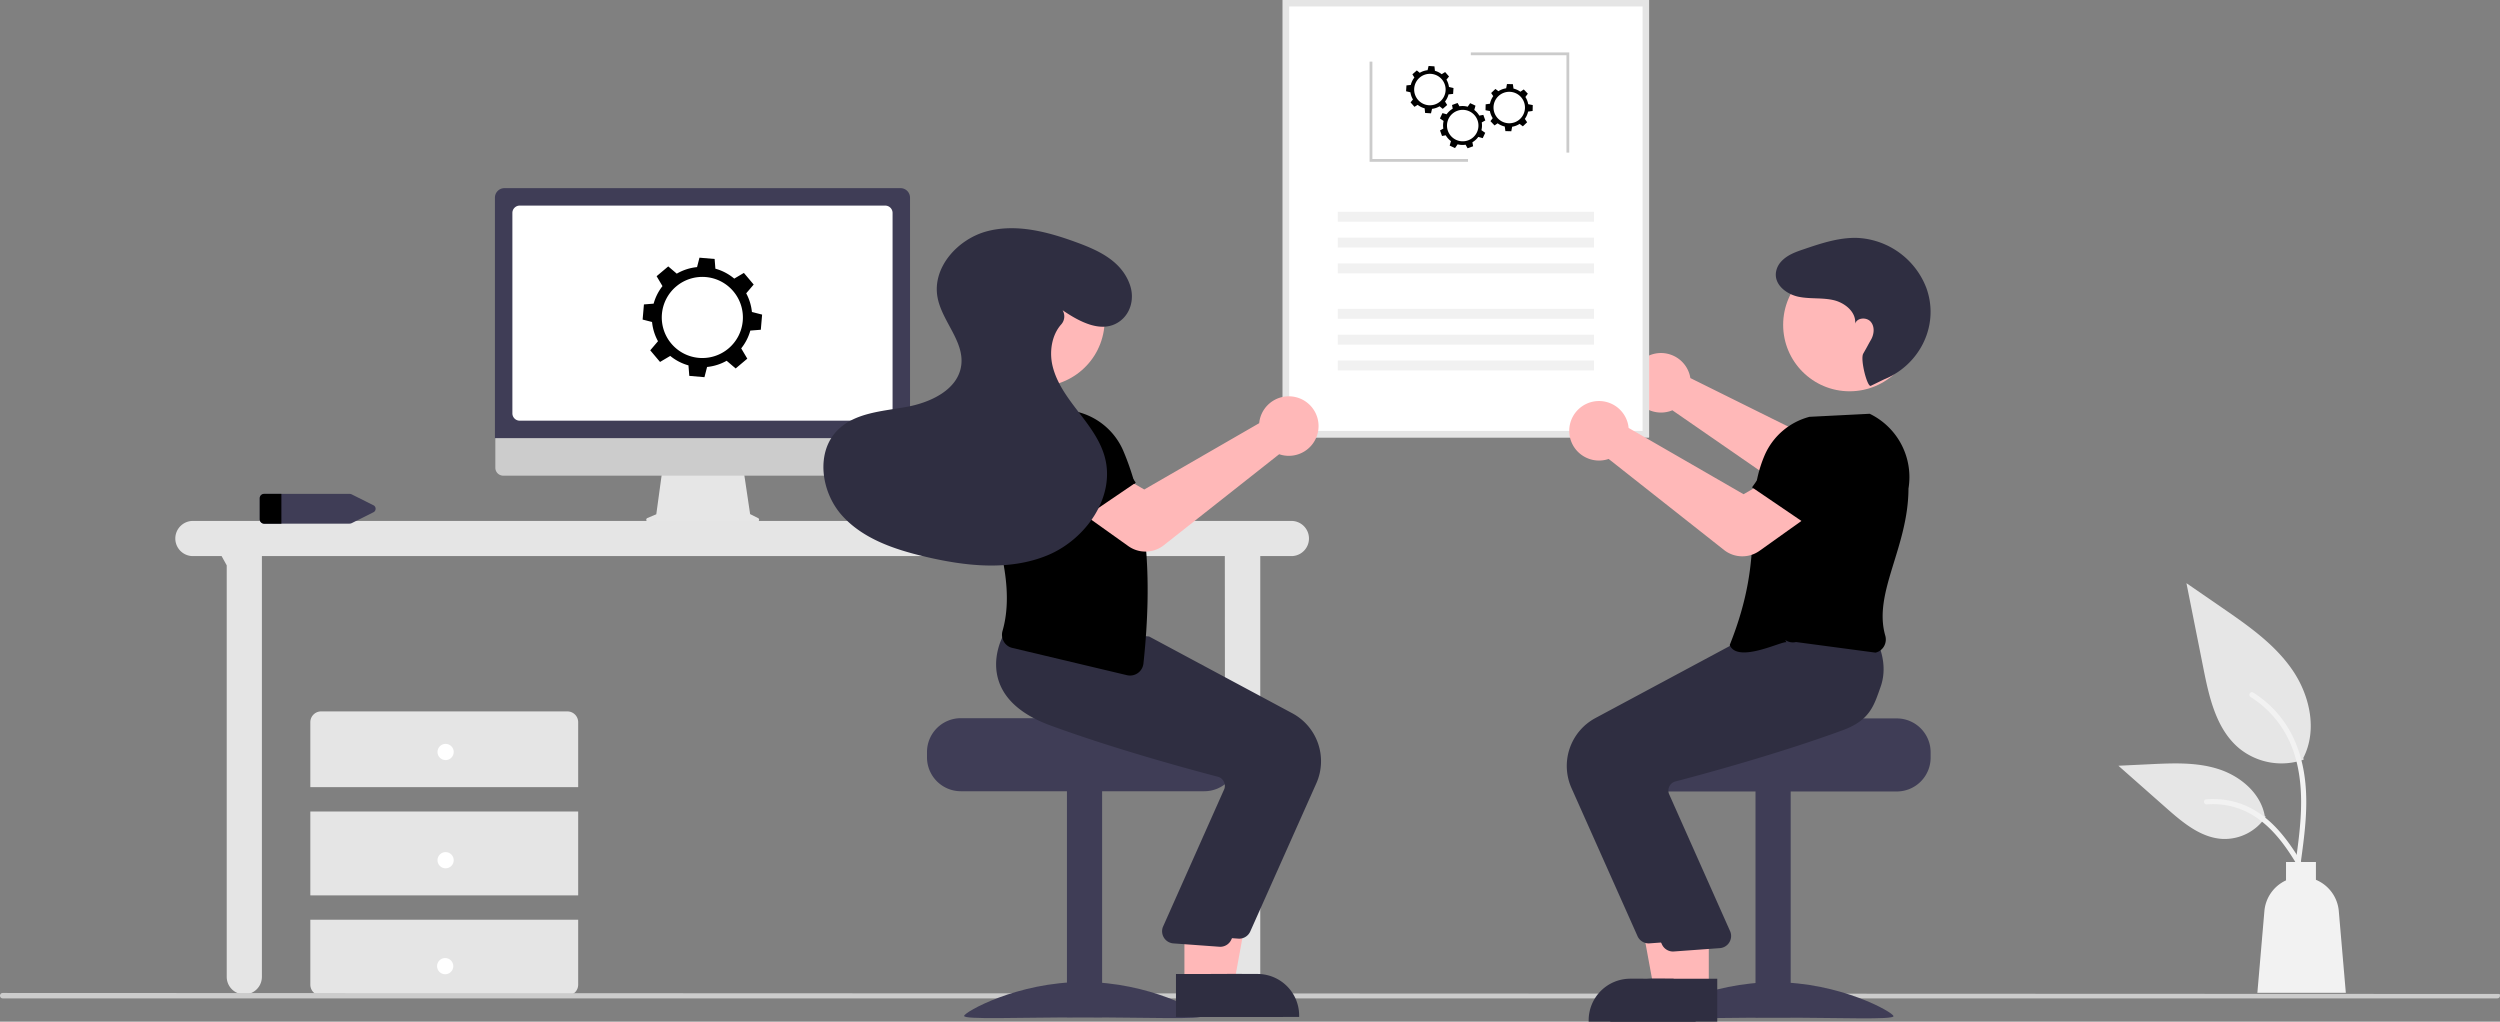 <svg id="bf6f8f29-0b46-46f8-b60a-c2bb8f1c26a6" data-name="Layer 1" xmlns="http://www.w3.org/2000/svg" width="924" height="377.613" viewBox="0 0 924 377.613"><rect x="0" y="0" width="924" height="377.613" fill="#808080" stroke="none"/><path d="M747.545,392.573a11.003,11.003,0,0,1,14.89,6.915,10.593,10.593,0,0,1,.32,1.435l43.938,21.788,10.168-6.739,12.652,14.565-15.526,12.61a11.148,11.148,0,0,1-13.301.513L756.107,412.832a10.51,10.51,0,0,1-1.015.37,11.003,11.003,0,0,1-14.01-8.561,10.704,10.704,0,0,1-.163-1.34A11.036,11.036,0,0,1,747.545,392.573Z" transform="translate(-138 -261.193)" fill="#ffb8b8"/><path d="M202.796,460.226a6.5,6.5,0,0,0,6.5,6.5h10.609l1.891,3.427V622.226a6.5,6.5,0,0,0,13,0v-155.5H590.697l.099,155.5a6.5,6.5,0,0,0,13,0v-155.5h11.5a6.5,6.5,0,0,0,0-13h-406A6.5,6.5,0,0,0,202.796,460.226Z" transform="translate(-138 -261.193)" fill="#e5e5e5"/><path d="M351.697,552.127v-24a4,4,0,0,0-4-4h-91a4,4,0,0,0-4,4v24Z" transform="translate(-138 -261.193)" fill="#e5e5e5"/><rect x="114.697" y="299.934" width="99" height="31" fill="#e5e5e5"/><path d="M252.697,601.127v24a4,4,0,0,0,4,4h91a4,4,0,0,0,4-4v-24Z" transform="translate(-138 -261.193)" fill="#e5e5e5"/><circle cx="164.697" cy="277.934" r="3" fill="#fff"/><circle cx="164.697" cy="317.934" r="3" fill="#fff"/><circle cx="164.536" cy="357.087" r="3" fill="#fff"/><path d="M234,445.26v7.94a1.649,1.649,0,0,0,1.74,1.53h31.42a1.941,1.941,0,0,0,.86-.2l7.93-3.97a1.445,1.445,0,0,0,0-2.66l-7.93-3.97a1.941,1.941,0,0,0-.86-.2H235.74A1.649,1.649,0,0,0,234,445.26Z" transform="translate(-138 -261.193)" fill="#3f3d56"/><path d="M235.74,443.73H242v11h-6.26a1.649,1.649,0,0,1-1.74-1.53v-7.94A1.649,1.649,0,0,1,235.74,443.73Z" transform="translate(-138 -261.193)" fill="#000000"/><path d="M989.444,541.948a24.745,24.745,0,0,1-23.895-4.209c-8.369-7.025-10.993-18.598-13.128-29.314q-3.158-15.848-6.315-31.696l13.221,9.104c9.508,6.547,19.23,13.304,25.814,22.786s9.457,22.428,4.167,32.689" transform="translate(-138 -261.193)" fill="#e6e6e6"/><path d="M988.314,580.322c1.338-9.747,2.714-19.62,1.776-29.472-.834-8.75-3.503-17.295-8.937-24.302A40.427,40.427,0,0,0,970.78,517.149c-1.037-.655-1.992.989-.959,1.641A38.433,38.433,0,0,1,985.023,537.133c3.31,8.418,3.841,17.595,3.271,26.538-.345,5.408-1.076,10.781-1.813,16.146a.985.985,0,0,0,.664,1.169.956.956,0,0,0,1.169-.664Z" transform="translate(-138 -261.193)" fill="#f2f2f2"/><path d="M975.425,563.074a18.215,18.215,0,0,1-15.871,8.192c-8.034-.381-14.732-5.989-20.762-11.312l-17.834-15.746,11.803-.565c8.488-.406,17.195-.785,25.28,1.832s15.541,8.917,17.019,17.285" transform="translate(-138 -261.193)" fill="#e6e6e6"/><path d="M992.096,585.926c-6.441-11.397-13.912-24.063-27.261-28.111a30.421,30.421,0,0,0-11.466-1.184c-1.217.105-.913,1.982.302,1.877a28.261,28.261,0,0,1,18.299,4.841c5.159,3.512,9.177,8.394,12.577,13.572,2.083,3.171,3.948,6.478,5.814,9.779.596,1.055,2.339.293,1.736-.774Z" transform="translate(-138 -261.193)" fill="#f2f2f2"/><path d="M1002.416,597.922a13.793,13.793,0,0,0-8.452-11.552v-6.589h-11.051v6.796a13.786,13.786,0,0,0-7.992,11.345l-2.598,30.206h32.692Z" transform="translate(-138 -261.193)" fill="#f2f2f2"/><path d="M138,629.193a1,1,0,0,1,1-1l922.364.364c.552,0,.636.084.636.636a1,1,0,0,1-1,1H139A1,1,0,0,1,138,629.193Z" transform="translate(-138 -261.193)" fill="#ccc"/><path d="M377.282,452.651l3.283-1.382,2.252-16.456h29.988l2.441,16.389,2.937,1.468a.697.697,0,0,1-.312,1.321H377.552A.697.697,0,0,1,377.282,452.651Z" transform="translate(-138 -261.193)" fill="#e6e6e6"/><path d="M321.079,434.084V413.311H474.212v20.772a2.918,2.918,0,0,1-2.912,2.918H323.991A2.918,2.918,0,0,1,321.079,434.084Z" transform="translate(-138 -261.193)" fill="#ccc"/><path d="M320.925,334.248a3.522,3.522,0,0,1,3.518-3.518H470.828a3.522,3.522,0,0,1,3.518,3.518V423.129H320.925Z" transform="translate(-138 -261.193)" fill="#3f3d56"/><path d="M327.376,413.966V339.893a2.715,2.715,0,0,1,2.712-2.712H465.183a2.715,2.715,0,0,1,2.712,2.712v74.073a2.715,2.715,0,0,1-2.712,2.712H330.089A2.715,2.715,0,0,1,327.376,413.966Z" transform="translate(-138 -261.193)" fill="#fff"/><path d="M612.1,261.193l135.391,0,0,161.66-135.391,0Z" transform="translate(-138 -261.193)" fill="#fff"/><path d="M612.1,261.193l135.391,0,0,161.66-135.391,0Zm133.002,2.388-130.614,0,0,156.883,130.614,0Z" transform="translate(-138 -261.193)" fill="#e5e5e5"/><rect x="494.441" y="78.285" width="94.708" height="3.66" fill="#f1f1f1"/><polygon points="578.965 56.406 579.997 56.406 579.997 19.379 543.614 19.379 543.614 20.412 578.965 20.412 578.965 56.406" fill="#cbcbcb"/><polygon points="506.199 59.803 542.582 59.803 542.582 58.771 507.231 58.771 507.231 22.777 506.199 22.777 506.199 59.803" fill="#cbcbcb"/><rect x="494.441" y="87.827" width="94.708" height="3.66" fill="#f1f1f1"/><rect x="494.441" y="97.37" width="94.708" height="3.66" fill="#f1f1f1"/><rect x="494.441" y="114.164" width="94.708" height="3.66" fill="#f1f1f1"/><rect x="494.441" y="123.707" width="94.708" height="3.66" fill="#f1f1f1"/><rect x="494.441" y="133.249" width="94.708" height="3.66" fill="#f1f1f1"/><path d="M672.606,290.629l.955-1.169-1.439-1.638-1.282.796a7.149,7.149,0,0,0-2.498-1.26l-.166-1.643-2.175-.141-.366,1.563a7.152,7.152,0,0,0-2.897.967l-1.081-.883-1.638,1.438.736,1.185a7.15,7.15,0,0,0-1.332,2.748l-1.597.161-.141,2.175,1.608.376a7.147,7.147,0,0,0,.937,2.656l-.883,1.081,1.438,1.638,1.185-.736a7.151,7.151,0,0,0,2.578,1.29l.172,1.706,2.175.141.387-1.654a7.151,7.151,0,0,0,2.787-.947l1.169.955,1.638-1.438-.796-1.282a7.152,7.152,0,0,0,1.299-2.642l1.69-.17.141-2.175-1.669-.391A7.151,7.151,0,0,0,672.606,290.629Zm-2.279,8.031a5.813,5.813,0,1,1,.531-8.204A5.813,5.813,0,0,1,670.327,298.661Z" transform="translate(-138 -261.193)" fill="#000000"/><path d="M685.657,306.445l1.317-.736-.737-2.052-1.485.269a7.149,7.149,0,0,0-1.861-2.089l.449-1.589-1.971-.93-.914,1.319a7.152,7.152,0,0,0-3.05-.165l-.681-1.218-2.051.736.249,1.373a7.15,7.15,0,0,0-2.249,2.067l-1.544-.437L670.2,304.965l1.357.94a7.147,7.147,0,0,0-.104,2.814l-1.218.681.736,2.052,1.373-.249a7.151,7.151,0,0,0,1.924,2.147l-.467,1.65,1.971.93.968-1.397a7.151,7.151,0,0,0,2.94.143l.736,1.317,2.051-.736-.269-1.485a7.152,7.152,0,0,0,2.179-1.98l1.635.462.93-1.971-1.409-.976A7.151,7.151,0,0,0,685.657,306.445Zm-5.07,6.633a5.813,5.813,0,1,1,3.507-7.436A5.813,5.813,0,0,1,680.587,313.077Z" transform="translate(-138 -261.193)" fill="#000000"/><path d="M701.781,297.034l.907-1.206-1.503-1.579-1.249.847a7.149,7.149,0,0,0-2.546-1.159l-.231-1.635-2.179-.054-.303,1.576a7.152,7.152,0,0,0-2.856,1.082l-1.115-.839-1.579,1.503.783,1.155a7.149,7.149,0,0,0-1.221,2.799l-1.589.225-.054,2.179,1.621.312a7.147,7.147,0,0,0,1.042,2.616l-.839,1.115,1.503,1.579,1.155-.783a7.15,7.15,0,0,0,2.628,1.186l.24,1.698,2.179.054.321-1.668a7.151,7.151,0,0,0,2.747-1.058l1.206.907,1.579-1.503-.846-1.249a7.152,7.152,0,0,0,1.192-2.692l1.682-.238.054-2.179-1.684-.324A7.151,7.151,0,0,0,701.781,297.034Zm-1.956,8.116a5.813,5.813,0,1,1,.203-8.219A5.813,5.813,0,0,1,699.825,305.15Z" transform="translate(-138 -261.193)" fill="#000000"/><path d="M415.317,383.375l3.879-.308.482-5.601-3.769-.966a18.435,18.435,0,0,0-2.113-6.898l2.763-3.24-3.619-4.301-3.562,2.108a18.443,18.443,0,0,0-6.97-3.668l-.285-3.587-5.6-.482-.893,3.485a18.437,18.437,0,0,0-7.494,2.424l-3.15-2.686-4.301,3.619,2.169,3.664a18.43,18.43,0,0,0-3.272,6.484l-3.587.285-.482,5.6,3.485.894a18.44,18.44,0,0,0,2.199,7.103L378.329,390.67l3.619,4.301,3.77-2.232a18.442,18.442,0,0,0,6.738,3.498l.309,3.879,5.6.482.967-3.77a18.445,18.445,0,0,0,7.236-2.296l3.334,2.843,4.301-3.619-2.252-3.805A18.441,18.441,0,0,0,415.317,383.375ZM396.299,393.464a14.991,14.991,0,1,1,16.221-13.651A14.991,14.991,0,0,1,396.299,393.464Z" transform="translate(-138 -261.193)" fill="#000000"/><path d="M839.059,526.722H791.05c0,1.38-49.48,2.5-49.48,2.5a12.861,12.861,0,0,0-2.11,2,12.41,12.41,0,0,0-2.9,8v2a12.505,12.505,0,0,0,12.5,12.5h90a12.511,12.511,0,0,0,12.5-12.5v-2A12.517,12.517,0,0,0,839.059,526.722Z" transform="translate(-138 -261.193)" fill="#3f3d56"/><rect x="648.836" y="292.032" width="13" height="84" fill="#3f3d56"/><path d="M749.836,636.768c0,1.405,19.699.543,44,.543s44,.861,44-.543-19.699-12.543-44-12.543S749.836,635.364,749.836,636.768Z" transform="translate(-138 -261.193)" fill="#3f3d56"/><polygon points="623.571 365.73 611.312 365.729 605.479 333.932 623.573 333.933 623.571 365.73" fill="#ffb8b8"/><path d="M764.698,638.807l-39.531-.001v-.5a15.386,15.386,0,0,1,15.386-15.386h.002l24.144.001Z" transform="translate(-138 -261.193)" fill="#2f2e41"/><path d="M743.235,607.205l-24.441-54.808a20.086,20.086,0,0,1,8.819-25.784l53.013-28.428,24.191-2.058,22.315-2.028.161.272c.206.348,5.004,8.635,1.76,17.722-2.46,6.893-8.859,12.276-19.019,16.002-23.714,8.695-51.109,16.127-61.786,18.918a3.451,3.451,0,0,0-2.211,1.76,3.498,3.498,0,0,0-.196,2.799l22.707,51.015a4.5,4.5,0,0,1-3.809,6.029l-16.967,1.235q-.216.021-.43.021A4.497,4.497,0,0,1,743.235,607.205Z" transform="translate(-138 -261.193)" fill="#2f2e41"/><polygon points="631.571 365.73 619.312 365.729 613.479 333.932 631.573 333.933 631.571 365.73" fill="#ffb8b8"/><path d="M772.698,638.807l-39.531-.001v-.5a15.386,15.386,0,0,1,15.386-15.386h.002l24.144.001Z" transform="translate(-138 -261.193)" fill="#2f2e41"/><path d="M752.235,610.205l-24.441-54.808a20.086,20.086,0,0,1,8.819-25.784l53.013-28.428,24.191-2.058,17.478-1.516-.002-.24c.206.348,5.004,8.635,1.76,17.722-2.46,6.893-3.859,12.276-14.019,16.002-23.714,8.695-51.109,16.127-61.786,18.918a3.451,3.451,0,0,0-2.211,1.76,3.498,3.498,0,0,0-.196,2.799l22.707,51.015a4.5,4.5,0,0,1-3.809,6.029l-16.967,1.235q-.216.021-.43.021A4.497,4.497,0,0,1,752.235,610.205Z" transform="translate(-138 -261.193)" fill="#2f2e41"/><path d="M798.295,498.612c-1.172-.829-18,8-21,1,14-35,4.353-50.114,12.928-70.184a24.992,24.992,0,0,1,16.567-14.18l22.25-1.123.115.056a26.005,26.005,0,0,1,14.219,27.588c-.079,21.843-13.148,38.503-8.579,54.346a5.122,5.122,0,0,1-.484,3.983,4.884,4.884,0,0,1-3.116,2.309l-29.378-3.919a4.964,4.964,0,0,1-4.017-.777Z" transform="translate(-138 -261.193)" fill="#000000"/><circle cx="683.615" cy="120.06" r="24.561" fill="#ffb8b8"/><path d="M775.223,464.483l-42.674-33.666a10.517,10.517,0,0,1-1.036.306,11.027,11.027,0,0,1-8.818-1.691,10.913,10.913,0,0,1-4.626-7.733,11.001,11.001,0,0,1,21.635-3.801,10.574,10.574,0,0,1,.229,1.452l42.481,24.507,10.572-6.086,11.711,15.332-16.414,11.699A10.942,10.942,0,0,1,775.223,464.483Z" transform="translate(-138 -261.193)" fill="#ffb8b8"/><path d="M809.904,457.877l-24.349-16.557,11.443-16.207a11.168,11.168,0,0,1,13.929-3.64h0a11.168,11.168,0,0,1,5.894,13.283Z" transform="translate(-138 -261.193)" fill="#000000"/><path d="M829.438,403.797c-1.305.571-3.977-9.827-2.78-11.907,1.78-3.093,1.675-3.071,2.857-5.117s1.446-4.847-.084-6.648-5.072-1.562-5.77.696c.449-4.288-3.792-7.735-7.993-8.703s-8.632-.367-12.857-1.229c-4.902-1-10.003-5.11-8.047-10.501a7.593,7.593,0,0,1,1.481-2.434c2.26-2.541,5.421-3.626,8.512-4.675,6.43-2.182,13.036-4.392,19.822-4.151a28.798,28.798,0,0,1,25.446,18.609,26.158,26.158,0,0,1,1.083,4.025c2.329,12.524-4.944,24.878-16.756,29.647Z" transform="translate(-138 -261.193)" fill="#2f2e41"/><path d="M480.619,539.133v2a12.511,12.511,0,0,0,12.5,12.5h90a12.505,12.505,0,0,0,12.5-12.5v-2a12.41,12.41,0,0,0-2.9-8,12.861,12.861,0,0,0-2.11-2s-49.48-1.12-49.48-2.5H493.119A12.517,12.517,0,0,0,480.619,539.133Z" transform="translate(-138 -261.193)" fill="#3f3d56"/><rect x="394.343" y="291.943" width="13" height="84" fill="#3f3d56"/><path d="M538.343,624.136c-24.301,0-44,11.139-44,12.543s19.699.543,44,.543,44,.861,44-.543C582.343,635.275,562.643,624.136,538.343,624.136Z" transform="translate(-138 -261.193)" fill="#3f3d56"/><polygon points="443.761 332.185 461.855 332.184 456.022 363.981 443.763 363.982 443.761 332.185" fill="#ffb8b8"/><path d="M578.636,621.172l24.144-.001h.002a15.386,15.386,0,0,1,15.386,15.386v.5l-39.531.001Z" transform="translate(-138 -261.193)" fill="#2f2e41"/><path d="M595.993,608.124q-.214,0-.43-.021L578.597,606.868a4.5,4.5,0,0,1-3.809-6.029l22.707-51.015a3.498,3.498,0,0,0-.196-2.799,3.451,3.451,0,0,0-2.211-1.76c-10.677-2.791-38.072-10.223-61.786-18.918-10.16-3.726-16.559-9.109-19.019-16.002-3.243-9.087,1.555-17.374,1.76-17.722l.161-.272,22.315,2.028,24.191,2.058,53.013,28.428a20.086,20.086,0,0,1,8.819,25.784l-24.441,54.808A4.497,4.497,0,0,1,595.993,608.124Z" transform="translate(-138 -261.193)" fill="#2f2e41"/><polygon points="437.761 332.185 455.855 332.184 450.022 363.981 437.763 363.982 437.761 332.185" fill="#ffb8b8"/><path d="M572.636,621.172l24.144-.001h.002a15.386,15.386,0,0,1,15.386,15.386v.5l-39.531.001Z" transform="translate(-138 -261.193)" fill="#2f2e41"/><path d="M588.993,611.124q-.214,0-.43-.021L571.597,609.868a4.5,4.5,0,0,1-3.809-6.029l22.707-51.015a3.498,3.498,0,0,0-.196-2.799,3.451,3.451,0,0,0-2.211-1.76c-10.677-2.791-38.072-10.223-61.786-18.918-10.16-3.726-16.559-9.109-19.019-16.002-3.243-9.087,1.555-17.374,1.76-17.722l.161-.272,22.315,2.028,24.191,2.058,53.013,28.428a20.086,20.086,0,0,1,8.819,25.784l-24.441,54.808A4.497,4.497,0,0,1,588.993,611.124Z" transform="translate(-138 -261.193)" fill="#2f2e41"/><path d="M503.504,417.08a11.168,11.168,0,0,1,14.263-2.784h0a11.168,11.168,0,0,1,5.002,13.5l-6.72,18.667-27.525-10.459Z" transform="translate(-138 -261.193)" fill="#000000"/><path d="M558.534,509.963a4.964,4.964,0,0,1-4.017.777l-42.378-10.081a4.884,4.884,0,0,1-3.116-2.309,5.122,5.122,0,0,1-.484-3.983c4.57-15.843-1.422-35.483-8.579-54.346a26.005,26.005,0,0,1,14.219-27.588l.115-.056,22.25,1.123a24.992,24.992,0,0,1,16.567,14.18c8.576,20.071,11.031,45.825,7.506,78.735a4.999,4.999,0,0,1-2.083,3.549Z" transform="translate(-138 -261.193)" fill="#000000"/><circle cx="521.72" cy="379.505" r="24.561" transform="translate(-74.455 572.505) rotate(-80.783)" fill="#ffb8b8"/><path d="M555.052,463.054l-16.414-11.699,11.711-15.332,10.572,6.086,42.481-24.507a10.574,10.574,0,0,1,.229-1.452,11,11,0,1,1,8.191,13.226,10.518,10.518,0,0,1-1.036-.306l-42.674,33.666A10.942,10.942,0,0,1,555.052,463.054Z" transform="translate(-138 -261.193)" fill="#ffb8b8"/><path d="M526.513,433.007a11.168,11.168,0,0,1,5.894-13.283h0a11.168,11.168,0,0,1,13.929,3.64l11.443,16.207-24.349,16.557Z" transform="translate(-138 -261.193)" fill="#000000"/><path d="M530.785,375.951a4.437,4.437,0,0,1-.594,5.186c-3.489,3.946-4.419,10.054-3.162,15.315,1.509,6.313,5.516,11.693,9.472,16.839s8.051,10.431,9.789,16.685c4.114,14.805-6.938,30.594-21.141,36.46s-30.378,4.008-45.332.474c-11.287-2.667-22.935-6.591-30.654-15.248s-9.767-23.311-1.564-31.51c6.43-6.427,16.443-6.945,25.391-8.555s19.083-6.354,20.281-15.367c1.191-8.955-7.199-16.355-8.779-25.25-1.965-11.06,7.655-21.599,18.541-24.373s22.367.307,32.911,4.181c8.111,2.979,16.593,6.866,19.681,15.695,1.717,4.909.383,10.504-3.851,13.525-6.447,4.601-14.736.16-21.049-4.161Z" transform="translate(-138 -261.193)" fill="#2f2e41"/></svg>